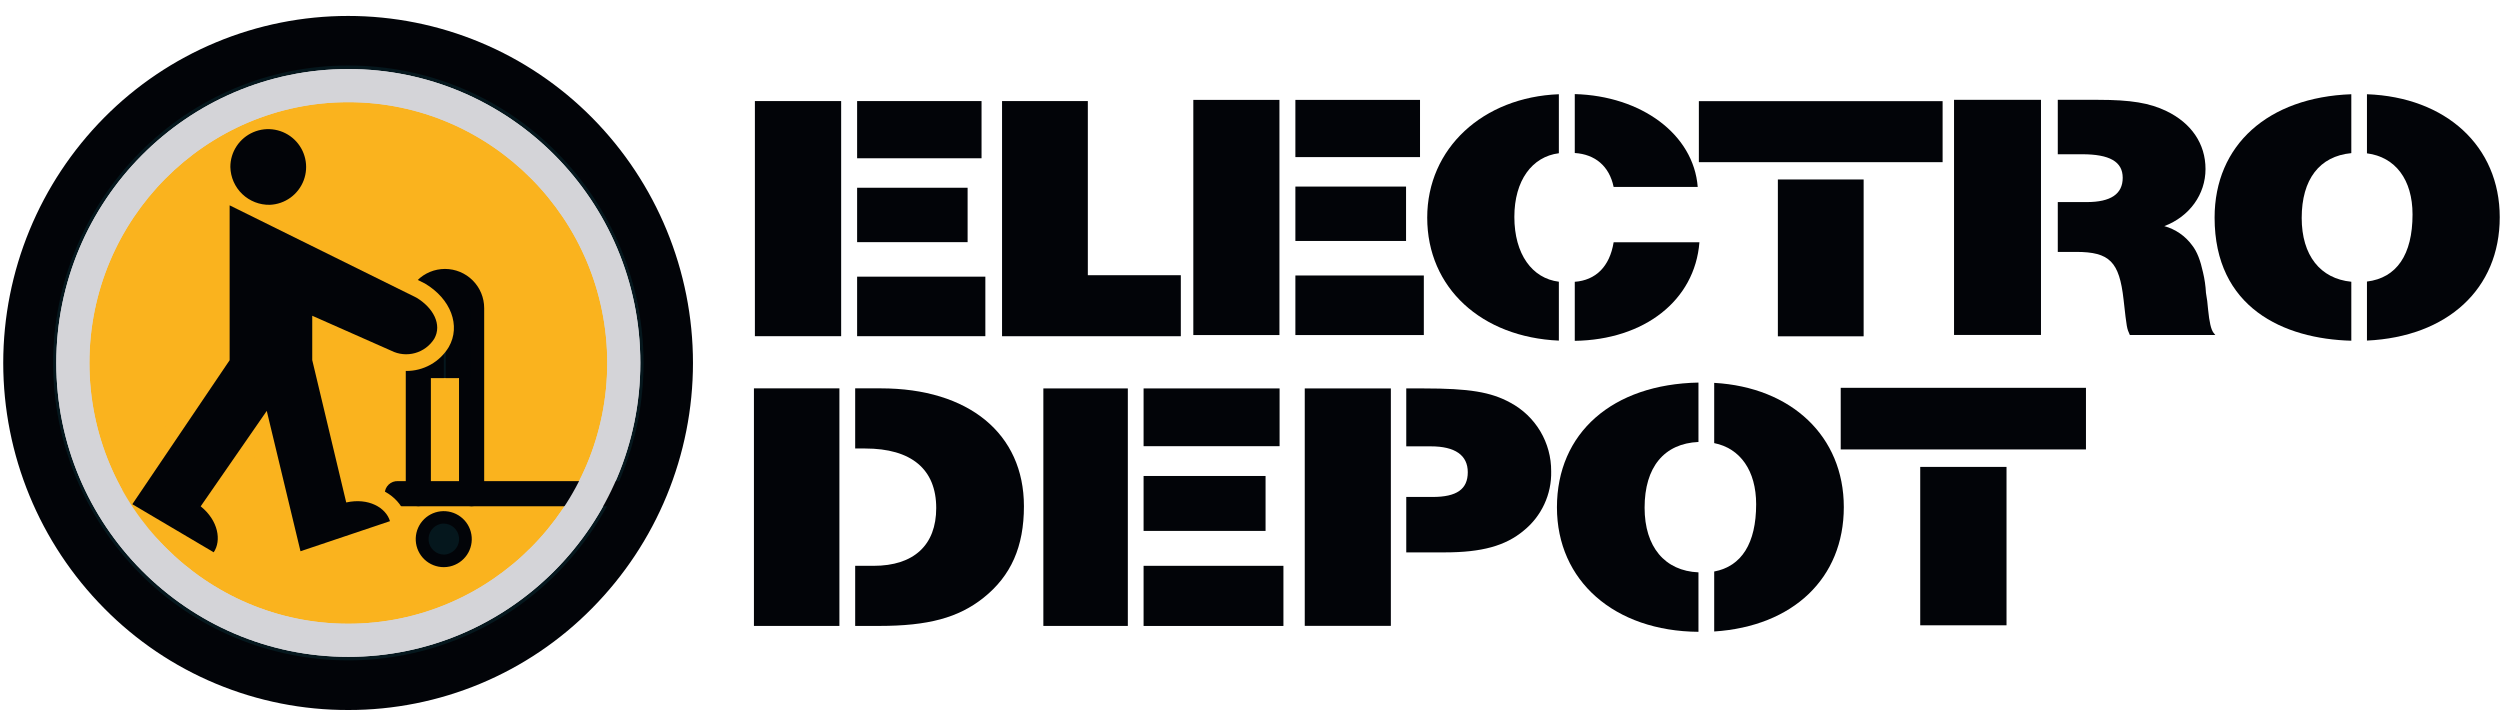 <svg width="143" height="41" viewBox="0 0 143 41" fill="none" xmlns="http://www.w3.org/2000/svg">
<g id="path" clip-path="url(#clip0_1358_12769)">
<path id="Vector" d="M6.972 7.729C3.537 11.198 1.611 15.881 1.611 20.761C1.611 25.641 3.537 30.324 6.972 33.794C8.665 35.504 10.681 36.862 12.903 37.789C15.125 38.716 17.509 39.193 19.917 39.193C22.325 39.193 24.709 38.716 26.931 37.789C29.153 36.862 31.169 35.504 32.862 33.794C36.297 30.324 38.223 25.641 38.223 20.761C38.223 15.881 36.297 11.198 32.862 7.729C31.169 6.019 29.154 4.663 26.933 3.737C24.711 2.811 22.328 2.334 19.922 2.334C17.515 2.334 15.132 2.811 12.911 3.737C10.69 4.663 8.674 6.019 6.981 7.729H6.972Z" fill="#05171D"/>
<path id="Vector_2" d="M19.924 40.612C17.326 40.619 14.752 40.109 12.354 39.11C9.956 38.111 7.782 36.644 5.959 34.794C2.26 31.059 0.185 26.017 0.185 20.762C0.185 15.507 2.26 10.464 5.959 6.729C7.784 4.886 9.957 3.423 12.352 2.424C14.747 1.426 17.316 0.912 19.912 0.912C22.507 0.912 25.076 1.426 27.471 2.424C29.866 3.423 32.039 4.886 33.864 6.729C37.563 10.464 39.638 15.507 39.638 20.762C39.638 26.017 37.563 31.059 33.864 34.794C32.044 36.641 29.873 38.106 27.48 39.105C25.086 40.104 22.517 40.616 19.924 40.612ZM19.924 3.749C17.703 3.745 15.503 4.183 13.454 5.038C11.405 5.893 9.547 7.148 7.988 8.729C4.819 11.934 3.041 16.257 3.041 20.762C3.041 25.267 4.819 29.59 7.988 32.794C9.55 34.372 11.408 35.624 13.457 36.479C15.506 37.333 17.704 37.773 19.924 37.773C22.145 37.773 24.343 37.333 26.392 36.479C28.441 35.624 30.299 34.372 31.861 32.794C35.033 29.592 36.812 25.268 36.812 20.762C36.812 16.256 35.033 11.932 31.861 8.729C30.302 7.148 28.444 5.893 26.394 5.038C24.345 4.183 22.145 3.744 19.924 3.749Z" fill="#020408"/>
<path id="Vector_3" d="M4.159 20.761C4.159 12 11.214 4.897 19.915 4.897C28.616 4.897 35.673 12 35.673 20.761C35.673 29.522 28.618 36.625 19.923 36.625C11.227 36.625 4.159 29.524 4.159 20.761Z" fill="#FAB31E"/>
<path id="Vector_4" d="M19.924 37.572C10.714 37.572 3.22 30.032 3.22 20.761C3.22 11.49 10.707 3.95 19.924 3.95C29.14 3.95 36.627 11.49 36.627 20.759C36.627 30.028 29.127 37.572 19.924 37.572ZM19.924 5.844C11.759 5.844 5.115 12.541 5.115 20.761C5.115 28.98 11.759 35.678 19.924 35.678C28.088 35.678 34.734 28.98 34.734 20.761C34.734 12.541 28.083 5.844 19.924 5.844Z" fill="#D4D4D8"/>
<path id="Vector_5" d="M26.594 30.555C26.647 30.794 26.627 31.043 26.538 31.27C26.448 31.498 26.294 31.694 26.093 31.834C25.892 31.974 25.655 32.051 25.41 32.056C25.165 32.061 24.925 31.994 24.718 31.862C24.512 31.73 24.349 31.541 24.251 31.317C24.153 31.093 24.123 30.845 24.165 30.604C24.208 30.363 24.321 30.14 24.49 29.964C24.659 29.787 24.877 29.665 25.116 29.611C25.275 29.576 25.44 29.572 25.6 29.6C25.761 29.628 25.914 29.688 26.052 29.776C26.189 29.863 26.308 29.977 26.401 30.111C26.494 30.245 26.56 30.395 26.594 30.555Z" fill="#05171D"/>
<path id="Vector_6" d="M25.384 32.441C24.974 32.441 24.58 32.285 24.282 32.004C23.984 31.723 23.805 31.338 23.782 30.929C23.759 30.52 23.893 30.118 24.158 29.805C24.423 29.492 24.797 29.293 25.204 29.247C25.612 29.202 26.021 29.314 26.348 29.561C26.676 29.807 26.896 30.17 26.963 30.574C27.031 30.978 26.942 31.392 26.713 31.733C26.485 32.072 26.134 32.312 25.734 32.402C25.619 32.428 25.502 32.441 25.384 32.441ZM25.384 29.948C25.322 29.948 25.259 29.955 25.198 29.968C24.988 30.018 24.802 30.143 24.677 30.32C24.552 30.496 24.496 30.712 24.518 30.928C24.541 31.143 24.642 31.342 24.801 31.488C24.96 31.635 25.168 31.718 25.384 31.723C25.447 31.723 25.509 31.715 25.571 31.701C25.782 31.652 25.969 31.528 26.096 31.351C26.222 31.174 26.279 30.958 26.256 30.742C26.233 30.526 26.132 30.326 25.971 30.179C25.81 30.033 25.602 29.951 25.384 29.948Z" fill="#020408"/>
<path id="Vector_7" d="M35.788 28.958H22.765C22.667 28.963 22.57 28.948 22.478 28.914C22.387 28.88 22.303 28.828 22.232 28.761C22.161 28.694 22.105 28.613 22.066 28.523C22.028 28.433 22.008 28.337 22.008 28.239C22.008 28.141 22.028 28.045 22.066 27.955C22.105 27.865 22.161 27.784 22.232 27.717C22.303 27.65 22.387 27.598 22.478 27.564C22.57 27.53 22.667 27.515 22.765 27.52H35.788C35.972 27.529 36.146 27.609 36.273 27.743C36.401 27.877 36.472 28.054 36.472 28.239C36.472 28.424 36.401 28.601 36.273 28.735C36.146 28.869 35.972 28.949 35.788 28.958Z" fill="#020408"/>
<path id="Vector_8" d="M26.975 28.958C26.88 28.958 26.787 28.94 26.699 28.903C26.612 28.867 26.533 28.814 26.466 28.747C26.399 28.68 26.346 28.601 26.31 28.514C26.274 28.426 26.256 28.333 26.256 28.238V17.624C26.256 17.519 26.235 17.414 26.195 17.317C26.154 17.219 26.095 17.131 26.02 17.056C25.946 16.981 25.857 16.922 25.76 16.882C25.662 16.841 25.557 16.821 25.452 16.821C25.346 16.821 25.242 16.841 25.144 16.882C25.046 16.922 24.958 16.981 24.883 17.056C24.808 17.131 24.749 17.219 24.709 17.317C24.668 17.414 24.647 17.519 24.647 17.624V28.238C24.647 28.429 24.572 28.611 24.437 28.746C24.302 28.881 24.119 28.956 23.929 28.956C23.738 28.956 23.555 28.881 23.421 28.746C23.286 28.611 23.21 28.429 23.21 28.238V17.624C23.21 17.03 23.446 16.46 23.867 16.04C24.287 15.619 24.858 15.383 25.453 15.383C26.047 15.383 26.618 15.619 27.039 16.04C27.459 16.46 27.695 17.03 27.695 17.624V28.238C27.695 28.429 27.619 28.612 27.484 28.747C27.349 28.882 27.166 28.958 26.975 28.958Z" fill="#020408"/>
<path id="Vector_9" d="M24.668 21.624V17.587C24.668 17.341 25.014 17.029 25.443 17.029C25.869 17.029 26.217 17.341 26.217 17.587V21.624" fill="#05171D"/>
<path id="Vector_10" d="M26.936 21.625H25.497V17.759C25.461 17.747 25.422 17.747 25.387 17.759V21.625H23.947V17.587C23.947 16.908 24.645 16.311 25.437 16.311C26.228 16.311 26.927 16.908 26.927 17.587V21.625H26.936Z" fill="#020408"/>
<path id="Vector_11" d="M23.834 17.029L13.159 11.752V20.612L7.588 28.85L12.243 31.6C12.692 30.934 12.513 29.786 11.498 28.969L15.269 23.511L17.199 31.54L22.324 29.821C22.093 29.051 21.095 28.469 19.821 28.752L17.875 20.612V18.069L22.394 20.069C22.816 20.284 23.302 20.333 23.758 20.208C24.213 20.082 24.606 19.791 24.858 19.392C25.323 18.575 24.8 17.604 23.834 17.029Z" fill="#FAB31E"/>
<path id="Vector_12" d="M12.527 32.869L6.241 29.148L12.2 20.318V10.229L24.302 16.214C25.792 17.096 26.367 18.633 25.671 19.849C25.418 20.27 25.06 20.618 24.632 20.858C24.204 21.098 23.721 21.222 23.23 21.219C22.795 21.22 22.366 21.118 21.977 20.923L18.811 19.524V20.508L20.538 27.742C21.83 27.771 22.902 28.486 23.219 29.559L23.479 30.436L16.508 32.772L14.832 25.797L12.702 28.873C13.505 29.892 13.659 31.187 13.015 32.138L12.516 32.882L12.527 32.869ZM15.693 21.234L17.875 30.315L19.117 29.898L18.895 28.968L16.927 20.715V16.616L22.833 19.232C22.957 19.296 23.096 19.329 23.235 19.327C23.392 19.33 23.547 19.295 23.686 19.223C23.825 19.151 23.943 19.045 24.03 18.916C24.204 18.61 23.833 18.143 23.37 17.859L14.097 13.276V20.904L8.937 28.547L10.892 29.703L10.211 29.157L15.696 21.234H15.693Z" fill="#FAB31E"/>
<path id="Vector_13" d="M15.438 11.715C15.862 11.697 16.272 11.554 16.616 11.305C16.959 11.056 17.222 10.711 17.372 10.314C17.521 9.917 17.551 9.484 17.456 9.071C17.362 8.657 17.148 8.28 16.841 7.987C16.534 7.693 16.148 7.497 15.73 7.421C15.312 7.345 14.881 7.394 14.491 7.561C14.1 7.728 13.767 8.006 13.534 8.36C13.3 8.714 13.175 9.129 13.176 9.553C13.19 10.14 13.435 10.697 13.859 11.102C14.284 11.507 14.851 11.728 15.438 11.715Z" fill="#020408"/>
<path id="Vector_14" d="M23.809 17.02L13.135 11.745V20.605L7.569 28.841L12.224 31.591C12.675 30.927 12.494 29.777 11.479 28.962L15.259 23.503L17.188 31.531L22.307 29.81C22.078 29.038 21.078 28.456 19.804 28.741L17.86 20.597V18.061L22.38 20.061C22.802 20.274 23.288 20.322 23.744 20.194C24.199 20.067 24.591 19.774 24.841 19.373C25.297 18.567 24.782 17.596 23.809 17.02Z" fill="#020408"/>
<path id="Vector_15" d="M19.924 37.572C10.714 37.572 3.22 30.032 3.22 20.761C3.22 11.49 10.707 3.95 19.924 3.95C29.14 3.95 36.627 11.49 36.627 20.759C36.627 30.028 29.127 37.572 19.924 37.572ZM19.924 5.844C11.759 5.844 5.115 12.541 5.115 20.761C5.115 28.98 11.759 35.678 19.924 35.678C28.088 35.678 34.734 28.98 34.734 20.761C34.734 12.541 28.083 5.844 19.924 5.844Z" fill="#D4D4D8"/>
<path id="Vector_16" d="M67.543 19.232H57.317V5.781H62.224V15.742H67.543V19.232Z" fill="#020408"/>
<path id="Vector_17" d="M80.426 10.672H74.096V13.783H80.426V10.672Z" fill="#020408"/>
<path id="Vector_18" d="M81.225 5.714H74.096V8.986H81.225V5.714Z" fill="#020408"/>
<path id="Vector_19" d="M73.184 5.714H68.258V19.165H73.184V5.714Z" fill="#020408"/>
<path id="Vector_20" d="M81.443 15.758H74.096V19.165H81.443V15.758Z" fill="#020408"/>
<path id="Vector_21" d="M55.347 10.739H49.027V13.851H55.347V10.739Z" fill="#020408"/>
<path id="Vector_22" d="M56.144 5.781H49.027V9.053H56.144V5.781Z" fill="#020408"/>
<path id="Vector_23" d="M56.362 15.825H49.027V19.23H56.362V15.825Z" fill="#020408"/>
<path id="Vector_24" d="M48.114 5.781H43.18V19.23H48.114V5.781Z" fill="#020408"/>
<path id="Vector_25" d="M134.495 16.116C132.721 15.943 131.657 14.609 131.657 12.467C131.657 10.257 132.676 8.932 134.495 8.759V5.39C129.737 5.563 126.675 8.292 126.675 12.449C126.675 17.6 130.622 19.388 134.495 19.489V16.116Z" fill="#020408"/>
<path id="Vector_26" d="M135.39 5.39V8.771C137.012 8.977 137.997 10.274 137.997 12.266C137.997 14.573 137.088 15.898 135.39 16.105V19.481C139.994 19.265 142.985 16.529 142.985 12.428C142.985 8.359 139.905 5.556 135.39 5.39Z" fill="#020408"/>
<path id="Vector_27" d="M116.744 5.71H111.771V19.159H116.744V5.71Z" fill="#020408"/>
<path id="Vector_28" d="M126.615 19.037C126.469 18.85 126.375 18.426 126.302 17.699L126.253 17.215L126.181 16.752C126.16 16.357 126.104 15.964 126.012 15.58C125.868 14.914 125.675 14.389 125.385 14.026C124.994 13.494 124.435 13.109 123.798 12.934C125.242 12.387 126.155 11.117 126.155 9.667C126.155 8.218 125.337 7.035 123.92 6.354C122.958 5.89 121.898 5.71 119.989 5.71H117.705V8.823H119.096C120.669 8.823 121.419 9.245 121.419 10.169C121.419 11.094 120.742 11.559 119.362 11.559H117.705V14.409H118.757C120.669 14.409 121.224 14.968 121.468 17.133C121.654 18.808 121.654 18.768 121.827 19.161H126.715L126.615 19.037Z" fill="#020408"/>
<path id="Vector_29" d="M89.167 16.114C87.641 15.928 86.621 14.54 86.621 12.408C86.621 10.322 87.634 8.96 89.167 8.765V5.39C84.836 5.556 81.637 8.473 81.637 12.449C81.637 16.475 84.752 19.29 89.167 19.483V16.114Z" fill="#020408"/>
<path id="Vector_30" d="M90.077 8.752C91.235 8.826 92.051 9.496 92.3 10.694H97.11C96.873 7.676 93.881 5.485 90.077 5.382V8.752Z" fill="#020408"/>
<path id="Vector_31" d="M92.3 13.859C92.073 15.26 91.267 16.03 90.077 16.119V19.496C94.043 19.437 96.944 17.2 97.207 13.859H92.3Z" fill="#020408"/>
<path id="Vector_32" d="M111.117 5.786H97.175V9.276H111.117V5.786Z" fill="#020408"/>
<path id="Vector_33" d="M106.6 10.266H101.694V19.237H106.6V10.266Z" fill="#020408"/>
<path id="Vector_34" d="M73.412 32.365H65.413V35.805H73.412V32.365Z" fill="#020408"/>
<path id="Vector_35" d="M72.39 27.226H65.413V30.368H72.39V27.226Z" fill="#020408"/>
<path id="Vector_36" d="M73.192 22.218H65.413V25.522H73.192V22.218Z" fill="#020408"/>
<path id="Vector_37" d="M64.512 22.218H59.68V35.803H64.512V22.218Z" fill="#020408"/>
<path id="Vector_38" d="M48.014 22.214H43.125V35.803H48.014V22.214Z" fill="#020408"/>
<path id="Vector_39" d="M50.383 22.214H48.916V25.654H49.488C52.126 25.654 53.552 26.837 53.552 29.06C53.552 31.181 52.271 32.365 49.972 32.365H48.916V35.803H50.286C53.093 35.803 54.819 35.336 56.254 34.195C57.837 32.934 58.569 31.263 58.569 28.958C58.569 24.798 55.403 22.214 50.383 22.214Z" fill="#020408"/>
<path id="Vector_40" d="M97.152 32.739C95.233 32.657 94.071 31.289 94.071 29.04C94.071 26.718 95.188 25.369 97.152 25.28V21.883C92.235 21.978 89.057 24.757 89.057 29.02C89.057 33.23 92.353 36.106 97.152 36.14V32.739Z" fill="#020408"/>
<path id="Vector_41" d="M98.052 21.9V25.346C99.541 25.641 100.452 26.925 100.452 28.843C100.452 31.076 99.619 32.395 98.052 32.691V36.121C102.558 35.827 105.466 33.081 105.466 29.007C105.466 24.959 102.472 22.149 98.052 21.9Z" fill="#020408"/>
<path id="Vector_42" d="M119.317 22.183H105.289V25.708H119.317V22.183Z" fill="#020408"/>
<path id="Vector_43" d="M114.773 26.707H109.837V35.767H114.773V26.707Z" fill="#020408"/>
<path id="Vector_44" d="M79.557 22.218H74.632V35.799H79.557V22.218Z" fill="#020408"/>
<path id="Vector_45" d="M86.396 23.035C85.278 22.422 84.048 22.218 81.428 22.218H80.438V25.531H81.847C83.228 25.531 83.957 26.037 83.957 27.01C83.957 27.983 83.326 28.426 81.944 28.426H80.438V31.596H82.648C84.755 31.596 86.111 31.224 87.152 30.354C87.657 29.947 88.062 29.429 88.335 28.84C88.608 28.252 88.743 27.609 88.727 26.96C88.733 26.156 88.519 25.365 88.108 24.673C87.697 23.982 87.105 23.415 86.396 23.035Z" fill="#020408"/>
</g>
<defs>
<clipPath id="clip0_1358_12769">
<rect width="143" height="40" fill="white" transform="translate(0 0.787)"/>
</clipPath>
</defs>
</svg>
